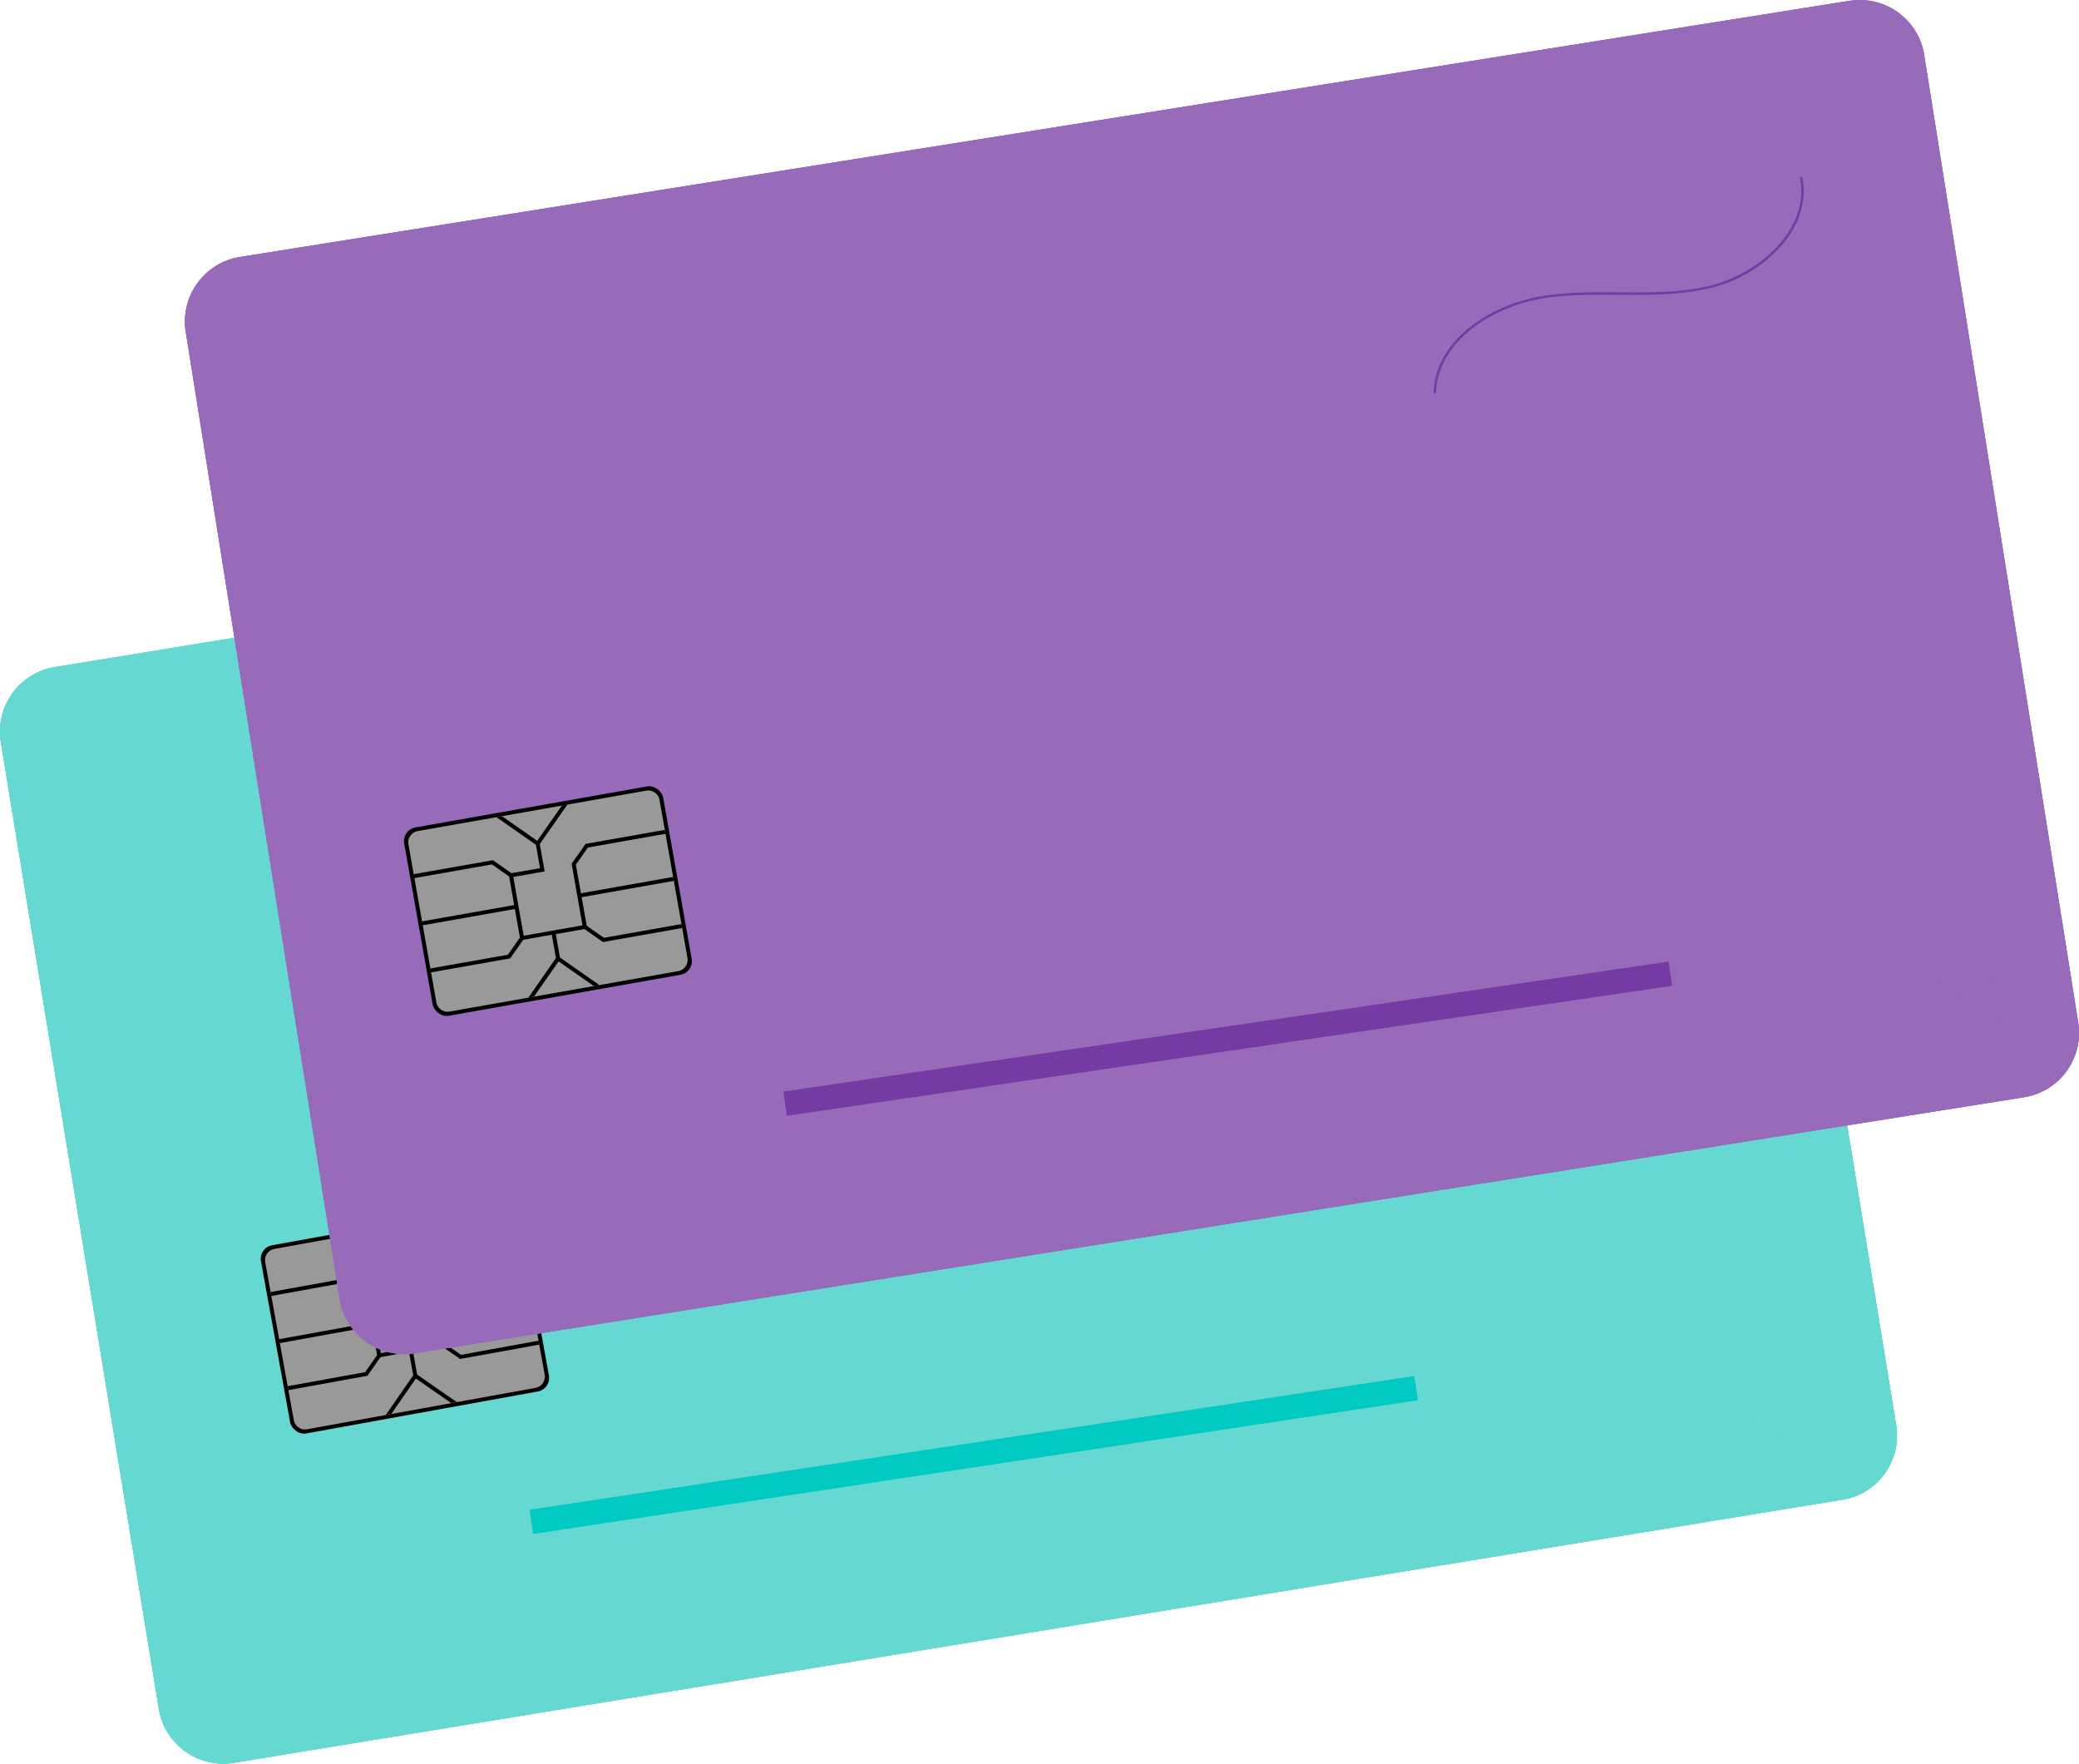 <svg xmlns="http://www.w3.org/2000/svg" xmlns:xlink="http://www.w3.org/1999/xlink" width="84.883" height="72" viewBox="0 0 84.883 72">
  <defs>
    <clipPath id="clip-path">
      <path id="Path_22412" data-name="Path 22412" d="M123.463,95.166l.01.069h0l.01.067h0l.007.067h0l.005.069h0l0,.067h0l0,.067h0v.067l0,.065h0l0,.067h0l-.005.065h0l-.007.065h0l-.008.065h0l-.01.064h0l-.012.064v0l-.012.062v0l-.015.062h0l-.017.064h0l-.017.062h0l-.018.062h0l-.02.06h0l-.022.06h0l-.023.06h0l-.023.059h0l-.025.059h0l-.027.059h0l-.029.057h0l-.03.055h0l-.032.057h0l-.032.054h0l-.035.054h0l-.035.054h0l-.037.052h0l-.037.052h0l-.04.05h0l-.04.05h0l-.04.049h0l-.044.047h0l-.044.047h0l-.045.045h0l-.045.045h0l-.047.044h0l-.049.042h0l-.05.04h0l-.05.04h0l-.05.04h0l-.054.037h0l-.052.037h0l-.055.035h0l-.055.034h0l-.055.032h0l-.059.032h0l-.057.03h0l-.059.029h0l-.059.027h0l-.06.027h0l-.062.024h0l-.062.023h0l-.064.022h0l-.064.018h0l-.065.018h0l-.065.017h0l-.067.015h0l-.065.013v0l-.069.012L55.594,108.96h0a2.665,2.665,0,0,1-3.062-2.2L46.081,67.292h0a2.664,2.664,0,0,1,2.2-3.06L113.95,53.5h0a2.646,2.646,0,0,1,1.66.265l.057.03h0l.055.032h0l.055.032h0l.054.035h0l.052.035h0l.052.037h0l.05.037h0l.05.04h0l.049.04h0l.049.04h0l.047.044h0l.047.044h0l.045.045h0l.044.045h0l.044.047v0l.042.047h0l.042.05h0l.04.05h0l.039.05h0l.037.054h0l.037.054h0l.035.054h0l.034.055h0l.034.057h0l.03.057h0l.03.057h0l.029.06h0l.029.059h0l.025.06v0l.023.06h0l.023.062v0l.022.062h0l.02.064h0l.018.065h0l.017.065h0l.015.067h0l.013.067h0l.012.067Z" transform="translate(-46.046 -53.462)" fill="#64d8d1" clip-rule="evenodd"/>
    </clipPath>
    <clipPath id="clip-path-2">
      <path id="Path_22419" data-name="Path 22419" d="M127.843,85.394l.01.067v0l.008.067h0l.007.067h0l.005.069h0l0,.067h0l0,.067h0c0,.022,0,.044,0,.065v0l0,.065h0l0,.067h0l-.005.065h0l-.007.065h0l-.01.065h0l-.01.064h0l-.012.064h0l-.013.064h0l-.013.064h0l-.017.062h0l-.018.062v0l-.018.06h0l-.022.062h0l-.022.06h0l-.023.059h0l-.025.06h0l-.027.057v0L127.6,87h0l-.03.057h0l-.03.055v0l-.032.055h0l-.032.054h0l-.035.054h0l-.035.054h0l-.037.052h0l-.039.052h0l-.039.05h0l-.042.049h0l-.04.049h0l-.042.047h0l-.044.047h0l-.045.045h0l-.047.045h0l-.047.042h0l-.049.042v0l-.05.04h0l-.05.04h0l-.05.039h0l-.054.037h0l-.054.037h0l-.054.035h0l-.055.034h0l-.057.032h0l-.057.03v0l-.059.029h0l-.059.029h0l-.06.027h0l-.06.025h0l-.062.025h0l-.062.022h0l-.064.022h0l-.064.02h0l-.065.017h0l-.065.017h0l-.067.015h0l-.067.013h0l-.067.012L59.915,98.9h0a2.668,2.668,0,0,1-3.053-2.214L50.577,57.195h0a2.667,2.667,0,0,1,2.214-3.052l65.715-10.457h0a2.655,2.655,0,0,1,1.658.272l.055.03h0l.055.032h0l.055.034h0l.054.035h0l.054.035h0l.052.037h0l.05.039h0l.05.039h0l.05.04h0l.049.042h0l.047.044h0l.047.044h0l.045.045h0l.044.045v0l.044.047h0l.042.049h0l.042.049h0l.039.05h0l.039.052h0l.039.052h0l.035.054h0l.035.055h0l.034.055h0l.034.057h0l.03.057h0l.03.059h0l.029.059h0l.027.06h0l.025.06h0l.023.062h0l.024.062h0l.02.064h0l.018.064h0l.018.065h0l.017.065h0l.015.065h0l.013.067h0l.012.069Z" transform="translate(-50.544 -43.652)" fill="#986aba" clip-rule="evenodd"/>
    </clipPath>
  </defs>
  <g id="Group_6345" data-name="Group 6345" transform="translate(-46.046 -43.652)">
    <g id="Group_6340" data-name="Group 6340" transform="translate(46.046 60.118)">
      <g id="Group_6338" data-name="Group 6338">
        <path id="Path_22407" data-name="Path 22407" d="M123.463,95.166l.01.069h0l.01.067h0l.007.067h0l.005.069h0l0,.067h0l0,.067h0v.067l0,.065h0l0,.067h0l-.005.065h0l-.007.065h0l-.008.065h0l-.01.064h0l-.012.064v0l-.012.062v0l-.015.062h0l-.017.064h0l-.017.062h0l-.018.062h0l-.02.06h0l-.022.06h0l-.023.06h0l-.023.059h0l-.025.059h0l-.027.059h0l-.029.057h0l-.03.055h0l-.032.057h0l-.032.054h0l-.035.054h0l-.035.054h0l-.037.052h0l-.037.052h0l-.04.05h0l-.04.05h0l-.04.049h0l-.044.047h0l-.044.047h0l-.045.045h0l-.045.045h0l-.047.044h0l-.049.042h0l-.05.04h0l-.05.04h0l-.05.04h0l-.054.037h0l-.052.037h0l-.055.035h0l-.055.034h0l-.055.032h0l-.059.032h0l-.057.03h0l-.059.029h0l-.059.027h0l-.06.027h0l-.062.024h0l-.062.023h0l-.064.022h0l-.064.018h0l-.065.018h0l-.065.017h0l-.067.015h0l-.065.013v0l-.069.012L55.594,108.96h0a2.665,2.665,0,0,1-3.062-2.2L46.081,67.292h0a2.664,2.664,0,0,1,2.2-3.06L113.95,53.5h0a2.646,2.646,0,0,1,1.66.265l.057.03h0l.055.032h0l.055.032h0l.054.035h0l.052.035h0l.052.037h0l.05.037h0l.05.04h0l.049.04h0l.049.04h0l.047.044h0l.047.044h0l.045.045h0l.044.045h0l.044.047v0l.042.047h0l.042.05h0l.04.05h0l.039.05h0l.037.054h0l.037.054h0l.035.054h0l.034.055h0l.034.057h0l.03.057h0l.03.057h0l.029.06h0l.029.059h0l.025.06v0l.023.06h0l.023.062v0l.022.062h0l.02.064h0l.018.065h0l.017.065h0l.015.067h0l.013.067h0l.012.067Z" transform="translate(-46.046 -53.462)" fill="#64d8d1" fill-rule="evenodd"/>
        <g id="Group_6337" data-name="Group 6337" clip-path="url(#clip-path)">
          <path id="Path_22408" data-name="Path 22408" d="M125.022,100.9,54.588,112.415l-2.892-2.08L44.517,66.417l2.08-2.892,70.435-11.513,2.892,2.079L127.1,98.009Z" transform="translate(-47.083 -54.446)" fill="#64d8d1" fill-rule="evenodd"/>
          <g id="Group_6336" data-name="Group 6336" transform="translate(-2.567 -2.434)">
            <path id="Path_22409" data-name="Path 22409" d="M125.022,100.9,54.588,112.415l-2.892-2.08L44.517,66.417l2.08-2.892,70.435-11.513,2.892,2.079L127.1,98.009Z" transform="translate(-44.517 -52.012)" fill="#64d8d1" fill-rule="evenodd"/>
          </g>
          <path id="Path_22410" data-name="Path 22410" d="M125.022,100.9,54.588,112.415l-2.892-2.08L44.517,66.417l2.08-2.892,70.435-11.513,2.892,2.079L127.1,98.009Z" transform="translate(-47.083 -54.446)" fill="#64d8d1" fill-rule="evenodd"/>
          <path id="Path_22411" data-name="Path 22411" d="M91.413,80.127a.254.254,0,0,1-.128.148c-.062.03-.117.023-.253-.032a.924.924,0,0,0-.9.148.894.894,0,0,1-.131.1.22.22,0,0,1-.282-.131c-.035-.1,0-.171.126-.285a1.3,1.3,0,0,1,1.37-.225c.159.071.227.166.2.282Zm.267-.828a.251.251,0,0,1-.141.159c-.039.015-.086.007-.25-.044a1.767,1.767,0,0,0-1.637.259c-.22.158-.267.168-.378.084a.164.164,0,0,1-.077-.131c-.018-.116.03-.186.227-.324a2.1,2.1,0,0,1,.938-.384,2.028,2.028,0,0,1,1.014.072c.213.065.274.106.3.2a.212.212,0,0,1,0,.107Zm.287-.886c.02-.158-.109-.247-.492-.341a3.124,3.124,0,0,0-2.2.255,2.913,2.913,0,0,0-.6.416.225.225,0,0,0,.081.305c.106.052.143.04.361-.116a2.545,2.545,0,0,1,.938-.44,2.624,2.624,0,0,1,1.433.039c.112.034.225.064.25.067a.218.218,0,0,0,.223-.186Zm.285-.861a.245.245,0,0,1-.149.178c-.047.017-.084.012-.232-.037a3.489,3.489,0,0,0-1.741-.136,3.423,3.423,0,0,0-1.549.646,2.043,2.043,0,0,1-.228.146.247.247,0,0,1-.195-.074.233.233,0,0,1-.025-.257,1.218,1.218,0,0,1,.193-.166,4.107,4.107,0,0,1,1.175-.6,5.036,5.036,0,0,1,1.027-.185,4.137,4.137,0,0,1,1.324.168c.26.077.373.134.381.195a.192.192,0,0,0,.015.044.2.2,0,0,1,0,.076Z" transform="translate(-17.506 -37.443)" fill="#64d8d1" fill-rule="evenodd"/>
        </g>
      </g>
      <g id="Group_6339" data-name="Group 6339" transform="translate(10.555 32.557)">
        <rect id="Rectangle_2703" data-name="Rectangle 2703" width="10.737" height="7.808" rx="0.565" transform="translate(0 1.915) rotate(-10.273)"/>
        <path id="Rectangle_2704" data-name="Rectangle 2704" d="M.469,0H9.943a.468.468,0,0,1,.468.468V7.015a.469.469,0,0,1-.469.469H.469A.469.469,0,0,1,0,7.015V.469A.469.469,0,0,1,.469,0Z" transform="translate(0.189 2.046) rotate(-10.273)" fill="#999"/>
        <path id="Path_22413" data-name="Path 22413" d="M59.075,75.78l.456,2.514-2.4.435-.435-2.4,1.281-.232-.2-1.114,1.12-1.614-.227.041-1,1.442-1.442-1L56,73.892l1.615,1.119.173.954-1.167.212-.76-.527-3.231.586.029.16,3.165-.574.7.489.212,1.168-3.762.682.029.16,3.762-.682.212,1.167-.488.7-3.165.574.029.16,3.231-.586.527-.76,1.167-.212.173.954-1.119,1.615.226-.041,1-1.442,1.442,1,.226-.041-1.615-1.119-.173-.954,1.168-.212.76.526,3.231-.586-.029-.16L60.4,78.8l-.7-.488-.212-1.167,3.762-.682-.029-.16-3.762.682-.212-1.168.489-.7,3.165-.574-.029-.16-3.231.586Z" transform="translate(-52.134 -72.512)" fill-rule="evenodd"/>
      </g>
      <line id="Line_111" data-name="Line 111" y1="5.461" x2="36.125" transform="translate(21.694 40.203)" fill="none" stroke="#00cac2" stroke-miterlimit="10" stroke-width="1"/>
      <path id="Path_22414" data-name="Path 22414" d="M76.825,65.539c.059-2.191,2.387-3.653,4.556-3.966s4.411.091,6.55-.389,4.264-2.384,3.815-4.529" transform="translate(-25.16 -51.296)" fill="none" stroke="#00cac2" stroke-miterlimit="10" stroke-width="0.1" fill-rule="evenodd"/>
    </g>
    <g id="Group_6344" data-name="Group 6344" transform="translate(53.597 43.652)">
      <g id="Group_6342" data-name="Group 6342" style="mix-blend-mode: multiply;isolation: isolate">
        <path id="Path_22415" data-name="Path 22415" d="M127.843,85.394l.01.067v0l.008.067h0l.007.067h0l.005.069h0l0,.067h0l0,.067h0c0,.022,0,.044,0,.065v0l0,.065h0l0,.067h0l-.005.065h0l-.007.065h0l-.01.065h0l-.01.064h0l-.012.064h0l-.013.064h0l-.013.064h0l-.017.062h0l-.018.062v0l-.018.06h0l-.022.062h0l-.022.06h0l-.023.059h0l-.025.06h0l-.027.057v0L127.6,87h0l-.03.057h0l-.03.055v0l-.032.055h0l-.032.054h0l-.035.054h0l-.035.054h0l-.037.052h0l-.039.052h0l-.039.05h0l-.042.049h0l-.04.049h0l-.042.047h0l-.044.047h0l-.045.045h0l-.047.045h0l-.047.042h0l-.049.042v0l-.05.04h0l-.05.04h0l-.05.039h0l-.054.037h0l-.054.037h0l-.054.035h0l-.055.034h0l-.057.032h0l-.057.03v0l-.059.029h0l-.059.029h0l-.06.027h0l-.06.025h0l-.062.025h0l-.062.022h0l-.064.022h0l-.064.02h0l-.065.017h0l-.065.017h0l-.067.015h0l-.067.013h0l-.067.012L59.915,98.9h0a2.668,2.668,0,0,1-3.053-2.214L50.577,57.195h0a2.667,2.667,0,0,1,2.214-3.052l65.715-10.457h0a2.655,2.655,0,0,1,1.658.272l.055.03h0l.055.032h0l.055.034h0l.054.035h0l.054.035h0l.052.037h0l.05.039h0l.05.039h0l.05.04h0l.049.042h0l.047.044h0l.047.044h0l.045.045h0l.044.045v0l.044.047h0l.042.049h0l.042.049h0l.039.05h0l.039.052h0l.039.052h0l.035.054h0l.035.055h0l.034.055h0l.034.057h0l.03.057h0l.03.059h0l.029.059h0l.027.06h0l.025.06h0l.023.062h0l.024.062h0l.02.064h0l.018.064h0l.018.065h0l.017.065h0l.015.065h0l.013.067h0l.012.069Z" transform="translate(-50.544 -43.652)" fill="#986aba" fill-rule="evenodd"/>
        <g id="Group_6341" data-name="Group 6341" clip-path="url(#clip-path-2)">
          <path id="Path_22416" data-name="Path 22416" d="M129.379,91.129,58.9,102.345l-2.883-2.092L49.019,56.3l2.092-2.883,70.483-11.216,2.883,2.092,6.993,43.948Z" transform="translate(-51.579 -44.633)" fill="#986aba" fill-rule="evenodd"/>
          <path id="Path_22417" data-name="Path 22417" d="M129.379,91.129,58.9,102.345l-2.883-2.092L49.019,56.3l2.092-2.883,70.483-11.216,2.883,2.092,6.993,43.948Z" transform="translate(-51.579 -44.633)" fill="#986aba" fill-rule="evenodd"/>
          <path id="Path_22418" data-name="Path 22418" d="M95.835,70.333a.26.26,0,0,1-.128.148c-.064.029-.118.022-.253-.034a.716.716,0,0,0-.47-.047.708.708,0,0,0-.431.191,1.16,1.16,0,0,1-.133.1.223.223,0,0,1-.282-.133c-.034-.1,0-.171.128-.285a1.3,1.3,0,0,1,1.371-.218c.158.071.225.166.2.282Zm.27-.826a.249.249,0,0,1-.141.158c-.039.015-.087.007-.25-.044a1.765,1.765,0,0,0-1.638.252c-.22.156-.267.166-.378.081a.153.153,0,0,1-.076-.129c-.018-.117.03-.186.227-.324a2.081,2.081,0,0,1,.94-.379A2.029,2.029,0,0,1,95.8,69.2c.213.067.272.107.3.2a.232.232,0,0,1,0,.107Zm.29-.885c.02-.159-.107-.248-.49-.344a3.121,3.121,0,0,0-2.2.245,2.911,2.911,0,0,0-.6.415.226.226,0,0,0,.077.305c.107.052.143.042.363-.114a2.568,2.568,0,0,1,.94-.435,2.626,2.626,0,0,1,1.433.044c.112.034.225.065.248.069a.219.219,0,0,0,.225-.185Zm.289-.859a.24.24,0,0,1-.149.175c-.047.017-.084.012-.232-.037a3.486,3.486,0,0,0-1.739-.143,3.43,3.43,0,0,0-1.554.64,1.5,1.5,0,0,1-.228.144.249.249,0,0,1-.195-.074.235.235,0,0,1-.022-.258,1.164,1.164,0,0,1,.193-.164,4.12,4.12,0,0,1,1.177-.591,4.822,4.822,0,0,1,1.029-.181,4.128,4.128,0,0,1,1.323.173c.26.079.371.136.381.2a.135.135,0,0,0,.015.044.212.212,0,0,1,0,.077Z" transform="translate(-22.051 -27.625)" fill="#986aba" fill-rule="evenodd"/>
        </g>
      </g>
      <g id="Group_6343" data-name="Group 6343" transform="translate(8.854 32.008)">
        <rect id="Rectangle_2705" data-name="Rectangle 2705" width="10.737" height="7.808" rx="0.565" transform="translate(0 1.87) rotate(-10.031)"/>
        <path id="Rectangle_2706" data-name="Rectangle 2706" d="M.468,0H9.943a.468.468,0,0,1,.468.468V7.015a.468.468,0,0,1-.468.468H.469A.469.469,0,0,1,0,7.015V.468A.468.468,0,0,1,.468,0Z" transform="translate(0.189 2.002) rotate(-10.031)" fill="#999"/>
        <path id="Path_22420" data-name="Path 22420" d="M62.558,65.634,63,68.15l-2.4.425-.425-2.4,1.281-.227-.2-1.115,1.126-1.61-.227.04L61.153,64.7l-1.437-1.005-.227.04,1.61,1.126.169.955L60.1,66.02l-.758-.53-3.234.572.028.16,3.168-.56.7.492.207,1.168-3.764.666.028.16,3.764-.666.207,1.168-.491.7-3.168.56.028.16,3.234-.572.53-.758,1.168-.207.169.954L60.792,71.1l.227-.04,1.005-1.438,1.438,1.006.227-.04-1.61-1.126-.169-.954,1.168-.207.758.53,3.234-.572-.028-.16-3.167.56-.7-.491L62.965,67l3.764-.666-.028-.16-3.765.666-.207-1.168.492-.7,3.167-.56-.028-.16-3.234.572Z" transform="translate(-55.623 -62.381)" fill-rule="evenodd"/>
      </g>
      <line id="Line_112" data-name="Line 112" y1="5.308" x2="36.148" transform="translate(24.501 39.75)" fill="none" stroke="#743ba3" stroke-miterlimit="10" stroke-width="1"/>
      <path id="Path_22421" data-name="Path 22421" d="M80.944,56.78c.067-2.189,2.4-3.642,4.572-3.946s4.411.109,6.551-.363,4.274-2.365,3.834-4.512" transform="translate(-29.916 -40.729)" fill="none" stroke="#743ba3" stroke-miterlimit="10" stroke-width="0.1" fill-rule="evenodd"/>
    </g>
  </g>
</svg>
